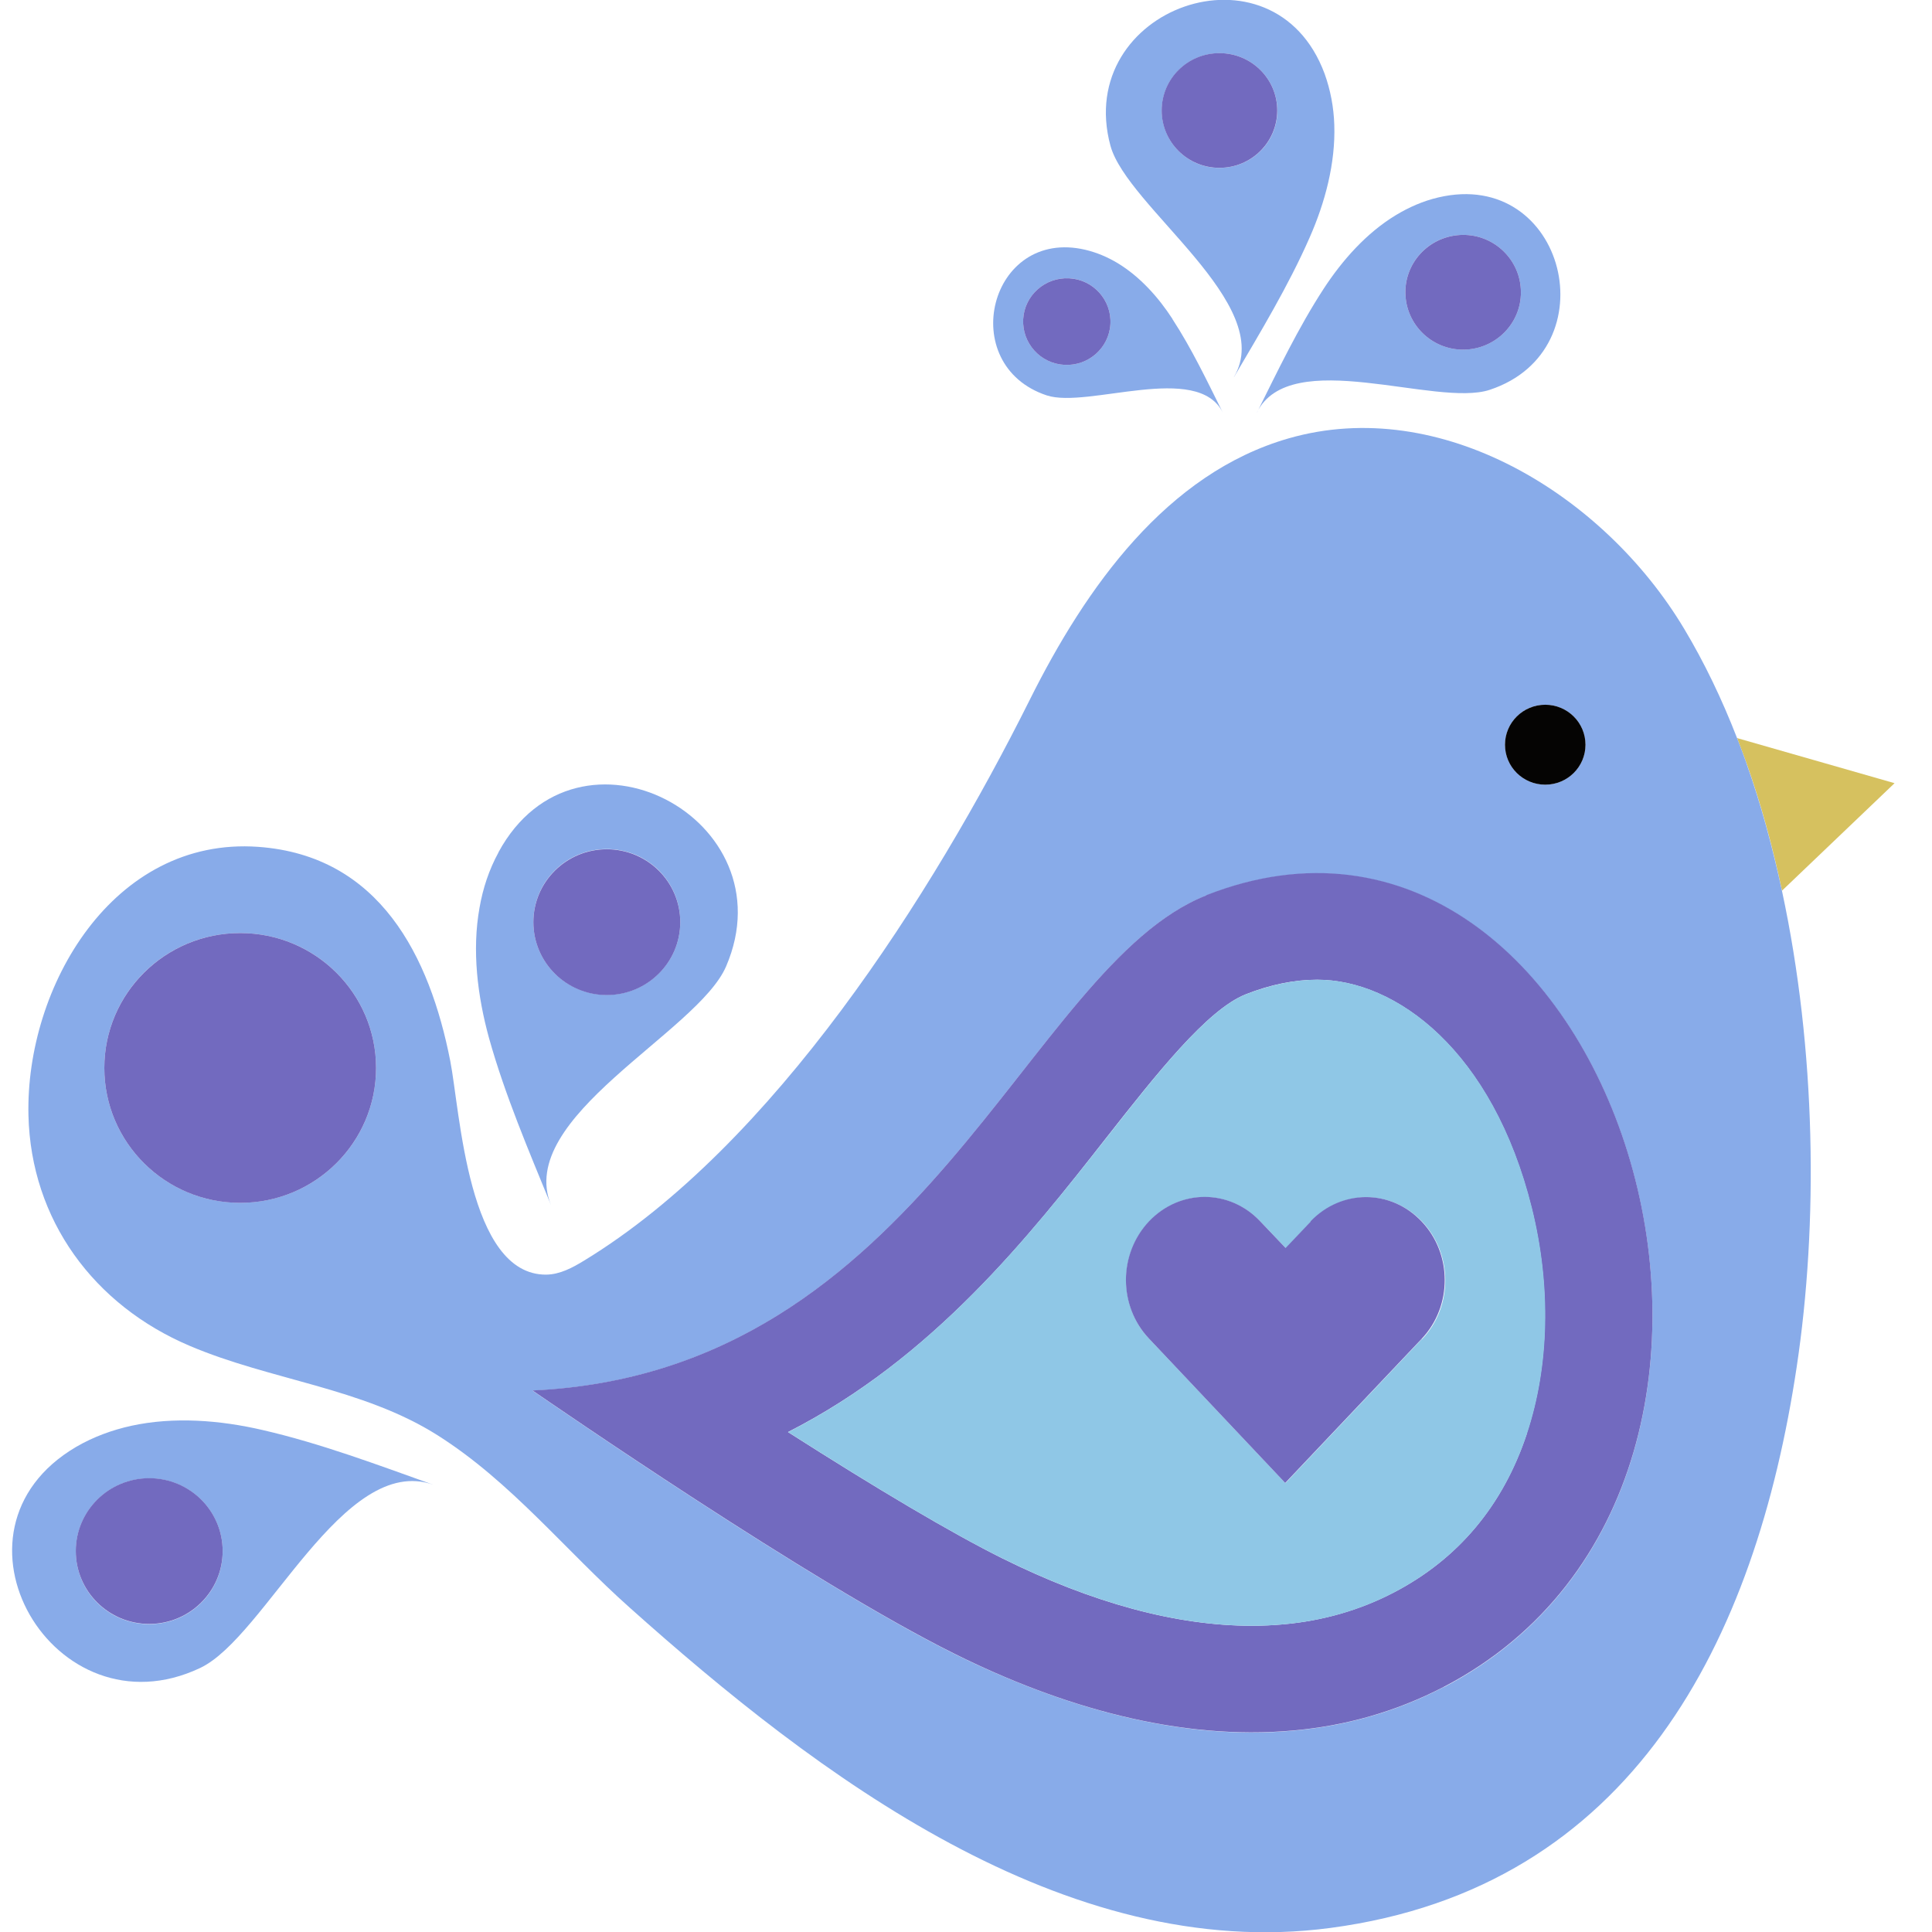 <?xml version="1.0" encoding="UTF-8"?>
<svg xmlns="http://www.w3.org/2000/svg" width="40" height="40" viewBox="0 0 40 40" fill="none">
  <g clip-path="url(#clip0_3333_21805)">
    <path d="M36.894 18.441L39.225 16.215L35.964 15.281C36.029 15.449 36.095 15.622 36.157 15.794C36.458 16.641 36.701 17.529 36.894 18.441Z" fill="#D6C15F"></path>
    <path d="M36.156 15.794C36.095 15.622 36.029 15.449 35.964 15.281C35.651 14.476 35.288 13.718 34.868 13.017C33.2 10.232 29.82 8.175 26.683 9.075C24.155 9.799 22.481 12.159 21.315 14.499C19.309 18.514 16.017 23.712 12.089 26.102C11.85 26.248 11.591 26.386 11.309 26.39C9.685 26.401 9.527 23.011 9.322 21.965C8.898 19.809 7.867 17.713 5.344 17.533C2.341 17.319 0.528 20.429 0.589 23.091C0.64 25.26 1.944 27.022 3.927 27.864C5.602 28.577 7.497 28.73 9.052 29.711C10.576 30.672 11.707 32.101 13.038 33.285C16.897 36.733 22.041 40.648 27.544 39.916C33.806 39.085 36.349 33.955 37.198 28.305C37.646 25.332 37.603 21.743 36.894 18.445C36.697 17.533 36.457 16.644 36.156 15.798V15.794ZM4.973 24.903C3.422 24.903 2.16 23.655 2.16 22.111C2.16 20.567 3.418 19.318 4.973 19.318C6.528 19.318 7.786 20.567 7.786 22.111C7.786 23.655 6.528 24.903 4.973 24.903V24.903ZM31.993 14.591C32.452 14.591 32.826 14.963 32.826 15.419C32.826 15.874 32.452 16.246 31.993 16.246C31.534 16.246 31.159 15.874 31.159 15.419C31.159 14.963 31.534 14.591 31.993 14.591ZM29.893 34.928C28.894 35.449 27.845 35.736 26.776 35.832C24.422 36.047 21.975 35.342 19.753 34.239C16.758 32.749 11.441 29.075 11.024 28.791C19.123 28.42 21.238 20.004 24.977 18.541C33.351 15.258 38.229 30.584 29.893 34.932V34.928Z" fill="#88ABE9"></path>
    <path d="M26.023 8.539C26.714 7.148 29.727 8.439 30.843 8.071C33.339 7.244 32.413 3.471 29.782 4.087C29.465 4.16 29.172 4.29 28.898 4.455C28.292 4.823 27.794 5.382 27.404 5.98C26.88 6.784 26.451 7.684 26.027 8.535L26.023 8.539ZM30.225 4.865C30.885 4.827 31.448 5.328 31.487 5.984C31.526 6.639 31.02 7.198 30.36 7.236C29.7 7.274 29.137 6.773 29.099 6.118C29.06 5.463 29.565 4.903 30.225 4.865V4.865Z" fill="#88ABE9"></path>
    <path d="M10.321 17.648C10.124 18.008 9.997 18.395 9.928 18.794C9.769 19.675 9.885 20.621 10.124 21.49C10.452 22.666 10.95 23.831 11.409 24.953C10.661 23.13 14.446 21.375 15.033 20.008C16.349 16.951 11.954 14.637 10.321 17.644V17.648ZM14.084 19.089C14.084 19.924 13.405 20.598 12.563 20.598C11.722 20.598 11.043 19.924 11.043 19.089C11.043 18.253 11.722 17.579 12.563 17.579C13.405 17.579 14.084 18.253 14.084 19.089Z" fill="#88ABE9"></path>
    <path d="M24.977 18.537C21.238 20.004 19.124 28.416 11.024 28.788C11.441 29.071 16.758 32.745 19.753 34.235C21.975 35.342 24.422 36.043 26.776 35.828C27.845 35.733 28.89 35.445 29.894 34.924C38.229 30.576 33.351 15.25 24.977 18.533V18.537ZM31.611 29.684C31.117 31.17 30.191 32.277 28.856 32.971C28.157 33.335 27.389 33.557 26.571 33.63C26.359 33.649 26.139 33.66 25.919 33.66C24.356 33.66 22.616 33.189 20.748 32.262C19.71 31.745 18.174 30.837 16.314 29.649C19.32 28.121 21.316 25.585 22.909 23.551C23.932 22.249 24.989 20.904 25.792 20.586C26.305 20.383 26.803 20.284 27.27 20.284C28.898 20.284 30.901 21.747 31.711 25.014C32.109 26.623 32.074 28.282 31.607 29.684H31.611Z" fill="#726ABF"></path>
    <path d="M27.273 20.284C26.806 20.284 26.308 20.387 25.795 20.586C24.993 20.9 23.935 22.249 22.913 23.551C21.315 25.581 19.324 28.117 16.318 29.65C18.178 30.837 19.714 31.749 20.752 32.262C22.619 33.189 24.36 33.66 25.922 33.66C26.142 33.66 26.363 33.649 26.575 33.63C27.393 33.557 28.165 33.335 28.859 32.971C30.194 32.274 31.12 31.171 31.614 29.684C32.081 28.278 32.116 26.62 31.718 25.015C30.908 21.747 28.902 20.284 27.277 20.284H27.273ZM29.438 27.723C28.496 28.719 27.555 29.711 26.613 30.707L23.793 27.719C23.156 27.045 23.156 25.961 23.793 25.29C24.429 24.616 25.456 24.616 26.096 25.29L26.621 25.842L27.142 25.294C27.779 24.62 28.805 24.62 29.446 25.294C30.082 25.968 30.082 27.052 29.446 27.723H29.438Z" fill="#8FC7E6"></path>
    <path d="M2.716 29.52C2.318 29.608 1.932 29.749 1.577 29.956C-1.386 31.695 1.122 35.963 4.143 34.534C5.494 33.898 7.107 30.075 8.975 30.741C7.829 30.332 6.636 29.883 5.44 29.608C4.552 29.401 3.595 29.328 2.716 29.52ZM3.09 33.626C2.249 33.626 1.57 32.952 1.57 32.117C1.57 31.282 2.249 30.607 3.09 30.607C3.931 30.607 4.61 31.282 4.61 32.117C4.61 32.952 3.931 33.626 3.09 33.626Z" fill="#88ABE9"></path>
    <path d="M25.549 7.807C26.093 6.88 26.675 5.918 27.111 4.926C27.436 4.191 27.652 3.375 27.625 2.582C27.613 2.222 27.547 1.866 27.424 1.525C26.37 -1.318 22.222 0.169 22.99 3.015C23.334 4.287 26.436 6.294 25.549 7.803V7.807ZM25.182 1.103C25.842 1.065 26.405 1.567 26.444 2.222C26.482 2.877 25.977 3.436 25.317 3.474C24.657 3.513 24.094 3.011 24.055 2.356C24.017 1.701 24.522 1.142 25.182 1.103V1.103Z" fill="#88ABE9"></path>
    <path d="M27.138 25.29L26.617 25.838L26.092 25.286C25.456 24.612 24.429 24.612 23.789 25.286C23.152 25.961 23.152 27.041 23.789 27.715L26.609 30.703C27.551 29.707 28.492 28.715 29.434 27.719C30.071 27.045 30.071 25.961 29.434 25.29C28.797 24.616 27.771 24.616 27.13 25.29H27.138Z" fill="#726ABF"></path>
    <path d="M31.993 16.246C32.453 16.246 32.826 15.876 32.826 15.419C32.826 14.962 32.453 14.591 31.993 14.591C31.532 14.591 31.159 14.962 31.159 15.419C31.159 15.876 31.532 16.246 31.993 16.246Z" fill="#050403"></path>
    <path d="M12.563 20.602C13.403 20.602 14.084 19.926 14.084 19.092C14.084 18.259 13.403 17.583 12.563 17.583C11.724 17.583 11.043 18.259 11.043 19.092C11.043 19.926 11.724 20.602 12.563 20.602Z" fill="#726ABF"></path>
    <path d="M3.09 33.622C3.929 33.622 4.61 32.946 4.61 32.113C4.61 31.279 3.929 30.604 3.09 30.604C2.25 30.604 1.569 31.279 1.569 32.113C1.569 32.946 2.25 33.622 3.09 33.622Z" fill="#726ABF"></path>
    <path d="M25.247 3.475C25.908 3.475 26.444 2.943 26.444 2.287C26.444 1.631 25.908 1.1 25.247 1.1C24.587 1.1 24.051 1.631 24.051 2.287C24.051 2.943 24.587 3.475 25.247 3.475Z" fill="#726ABF"></path>
    <path d="M30.361 7.237C31.02 7.198 31.526 6.639 31.487 5.984C31.449 5.329 30.885 4.827 30.226 4.865C29.566 4.904 29.06 5.463 29.099 6.118C29.137 6.773 29.701 7.275 30.361 7.237Z" fill="#726ABF"></path>
    <path d="M24.275 6.604C23.982 6.152 23.604 5.731 23.145 5.451C22.936 5.325 22.712 5.229 22.473 5.172C20.482 4.704 19.78 7.558 21.671 8.186C22.516 8.466 24.796 7.489 25.317 8.543C24.997 7.899 24.673 7.217 24.275 6.608V6.604ZM22.99 6.708C22.963 7.202 22.535 7.581 22.037 7.554C21.539 7.527 21.157 7.102 21.184 6.608C21.211 6.114 21.64 5.735 22.137 5.761C22.635 5.788 23.017 6.214 22.99 6.708Z" fill="#88ABE9"></path>
    <path d="M22.037 7.554C21.539 7.528 21.157 7.102 21.184 6.608C21.211 6.114 21.639 5.735 22.137 5.762C22.635 5.788 23.017 6.214 22.99 6.708C22.963 7.202 22.535 7.581 22.037 7.554Z" fill="#726ABF"></path>
    <path d="M4.973 24.904C6.527 24.904 7.786 23.653 7.786 22.111C7.786 20.569 6.527 19.318 4.973 19.318C3.42 19.318 2.16 20.569 2.16 22.111C2.16 23.653 3.42 24.904 4.973 24.904Z" fill="#726ABF"></path>
  </g>
  <defs>
    <clipPath id="clip0_3333_21805">
      <rect width="38.974" height="40" fill="white" transform="translate(0.25)"></rect>
    </clipPath>
  </defs>
</svg>
